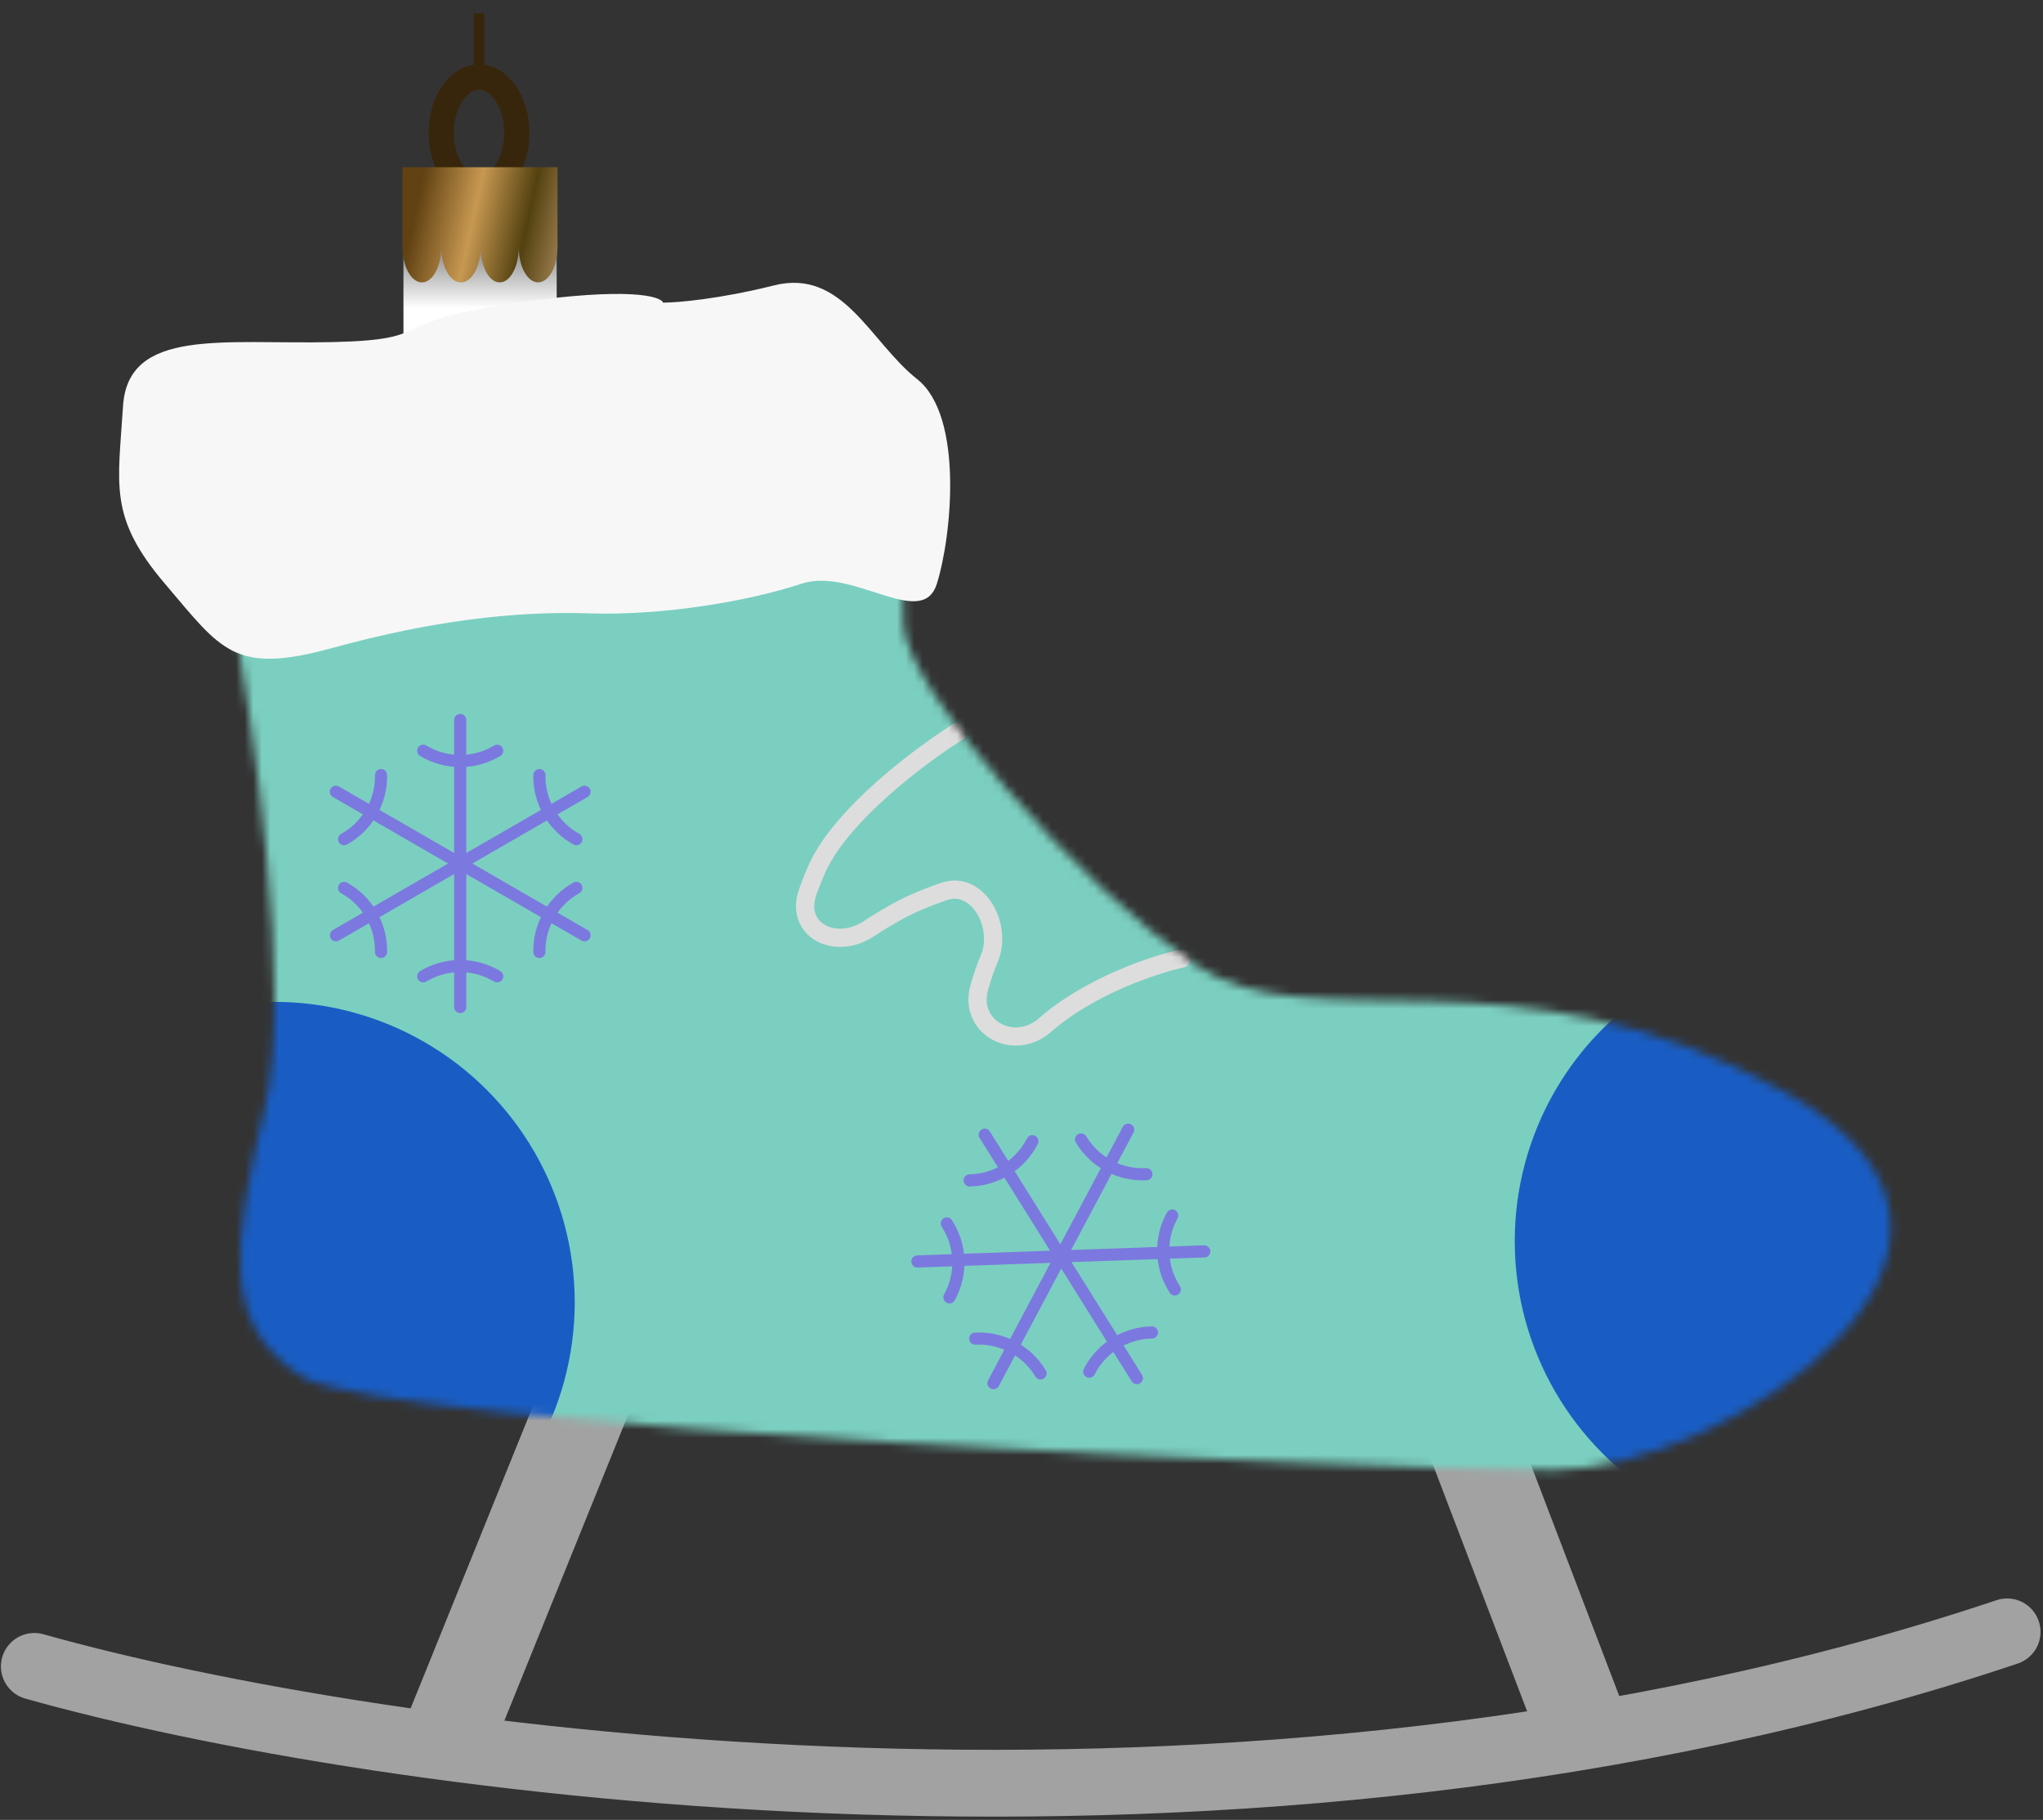 <?xml version="1.0" encoding="UTF-8"?> <svg xmlns="http://www.w3.org/2000/svg" width="238" height="212" viewBox="0 0 238 212" fill="none"><rect x="0" y="0" width="238" height="212" fill="#333333" stroke="none"/> <rect x="47" y="28.764" width="17.852" height="17.404" fill="url(#paint0_linear_287_287)"></rect> <path d="M55.797 8.751L55.797 1.545" stroke="#38260C" stroke-width="1.26"></path> <path d="M60.215 15.473C60.215 17.396 59.639 19.078 58.779 20.245C57.919 21.413 56.85 21.985 55.804 21.985C54.758 21.985 53.689 21.413 52.828 20.245C51.969 19.078 51.392 17.396 51.392 15.473C51.392 13.55 51.969 11.867 52.828 10.701C53.689 9.533 54.758 8.961 55.804 8.961C56.85 8.961 57.919 9.533 58.779 10.701C59.639 11.867 60.215 13.55 60.215 15.473Z" stroke="#38260C" stroke-width="2.941"></path> <path d="M46.898 19.476H64.945V28.795C64.945 31.059 63.936 32.895 62.689 32.895C61.443 32.895 60.434 31.059 60.434 28.795C60.434 31.059 59.439 32.895 58.21 32.895C56.981 32.895 55.986 31.059 55.986 28.795C55.986 31.059 54.963 32.895 53.698 32.895C52.434 32.895 51.41 31.059 51.41 28.795C51.41 31.059 50.401 32.895 49.154 32.895C47.907 32.895 46.898 31.059 46.898 28.795V19.476Z" fill="url(#paint1_linear_287_287)"></path> <path d="M69.373 159.986L51.727 203.599" stroke="#A2A2A2" stroke-width="10.662"></path> <path d="M168.031 158.564L185.233 203.599" stroke="#A2A2A2" stroke-width="10.662"></path> <mask id="mask0_287_287" style="mask-type:alpha" maskUnits="userSpaceOnUse" x="26" y="62" width="195" height="110"> <path d="M30.876 128.939C34.052 115.452 29.553 84.313 26.906 70.429L105.251 62.165C105.14 63.157 104.986 66.661 105.251 72.743C105.581 80.346 125.745 103.155 139.299 112.411C152.852 121.666 175.991 109.435 208.056 127.286C240.12 145.136 201.114 171.251 180.949 171.251C160.785 171.251 44.427 166.292 35.171 160.342C25.916 154.392 26.906 145.797 30.876 128.939Z" fill="#7BCFC0"></path> </mask> <g mask="url(#mask0_287_287)"> <rect x="26.906" y="20.467" width="197.286" height="192.237" fill="#7BCFC0"></rect> <path d="M111.584 85.258C107.247 87.968 97.882 94.974 95.118 101.315C94.734 102.195 94.396 103.059 94.098 103.9C92.529 108.325 97.275 110.763 101.204 108.194C102.566 107.303 103.951 106.472 105.279 105.787C106.585 105.113 108.201 104.461 109.952 103.85C113.884 102.479 116.879 107.854 115.238 111.681V111.681C114.826 112.644 114.443 113.774 114.091 114.993C112.746 119.651 118.094 122.598 121.743 119.405V119.405C126.946 114.852 134.48 112.359 137.597 111.681" stroke="#DDDDDD" stroke-width="2.123" stroke-linecap="round"></path> <circle cx="31.961" cy="151.7" r="34.992" fill="#195DC4"></circle> <circle cx="211.453" cy="144.58" r="34.992" fill="#195DC4"></circle> </g> <path d="M60.3 35.255C73.172 33.416 76.962 34.489 77.247 35.255C78.876 35.255 83.742 34.853 90.177 33.244C98.221 31.233 101.381 39.851 106.839 44.16C112.298 48.469 110.861 62.546 109.138 68.004C107.414 73.463 99.37 65.993 93.337 68.004C87.305 70.015 77.247 71.739 68.632 71.451C60.016 71.164 50.246 72.313 38.752 75.473C27.258 78.633 25.826 75.761 19.218 68.004C12.611 60.248 13.758 56.513 14.332 47.32C14.907 38.127 26.112 40.138 38.752 39.851C51.392 39.564 44.21 37.553 60.3 35.255Z" fill="#F7F7F7"></path> <path d="M4 194.118C43.451 205.227 144.647 219.974 233.819 190.097" stroke="#A2A2A2" stroke-width="7.785" stroke-linecap="round"></path> <path d="M53.613 83.872V117.312M57.921 87.455C56.621 88.239 55.131 88.652 53.613 88.649C52.095 88.652 50.605 88.239 49.304 87.455M49.304 113.729C50.606 112.948 52.095 112.535 53.613 112.535C55.131 112.535 56.62 112.948 57.921 113.729M68.093 92.232L39.133 108.952M67.144 97.756C65.816 97.019 64.713 95.936 63.955 94.621C63.196 93.306 62.809 91.809 62.836 90.291M40.082 103.429C41.41 104.165 42.512 105.249 43.271 106.564C44.03 107.878 44.417 109.375 44.39 110.893M39.133 92.232L68.093 108.952M40.082 97.756C41.41 97.019 42.512 95.936 43.271 94.621C44.03 93.306 44.417 91.809 44.39 90.291M67.144 103.429C65.816 104.165 64.713 105.249 63.955 106.564C63.196 107.878 62.809 109.375 62.836 110.893" stroke="#7B79DF" stroke-width="1.415" stroke-linecap="round" stroke-linejoin="round"></path> <path d="M114.716 132.182L132.442 160.538M120.268 132.937C119.581 134.29 118.537 135.43 117.248 136.233C115.962 137.04 114.48 137.48 112.962 137.504M126.89 159.783C127.579 158.431 128.623 157.292 129.91 156.487C131.197 155.682 132.679 155.243 134.196 155.216M131.426 131.595L115.733 161.125M133.549 136.782C132.032 136.862 130.523 136.527 129.183 135.815C127.842 135.102 126.721 134.038 125.939 132.737M113.61 155.938C115.126 155.858 116.635 156.193 117.975 156.906C119.316 157.618 120.437 158.682 121.219 159.984M106.869 146.947L140.289 145.773M110.602 151.128C111.338 149.799 111.698 148.296 111.644 146.779C111.591 145.262 111.125 143.788 110.298 142.515M136.556 141.593C135.82 142.921 135.46 144.424 135.514 145.941C135.567 147.458 136.033 148.932 136.86 150.205" stroke="#7B79DF" stroke-width="1.415" stroke-linecap="round" stroke-linejoin="round"></path> <defs> <linearGradient id="paint0_linear_287_287" x1="55.926" y1="24.189" x2="55.926" y2="35.911" gradientUnits="userSpaceOnUse"> <stop stop-color="#383838"></stop> <stop offset="1" stop-color="white"></stop> </linearGradient> <linearGradient id="paint1_linear_287_287" x1="40.55" y1="23.664" x2="67.977" y2="29.616" gradientUnits="userSpaceOnUse"> <stop offset="0.281" stop-color="#624213"></stop> <stop offset="0.521" stop-color="#C79851"></stop> <stop offset="0.745" stop-color="#534110"></stop> <stop offset="1" stop-color="#C39E73"></stop> </linearGradient> </defs> </svg> 